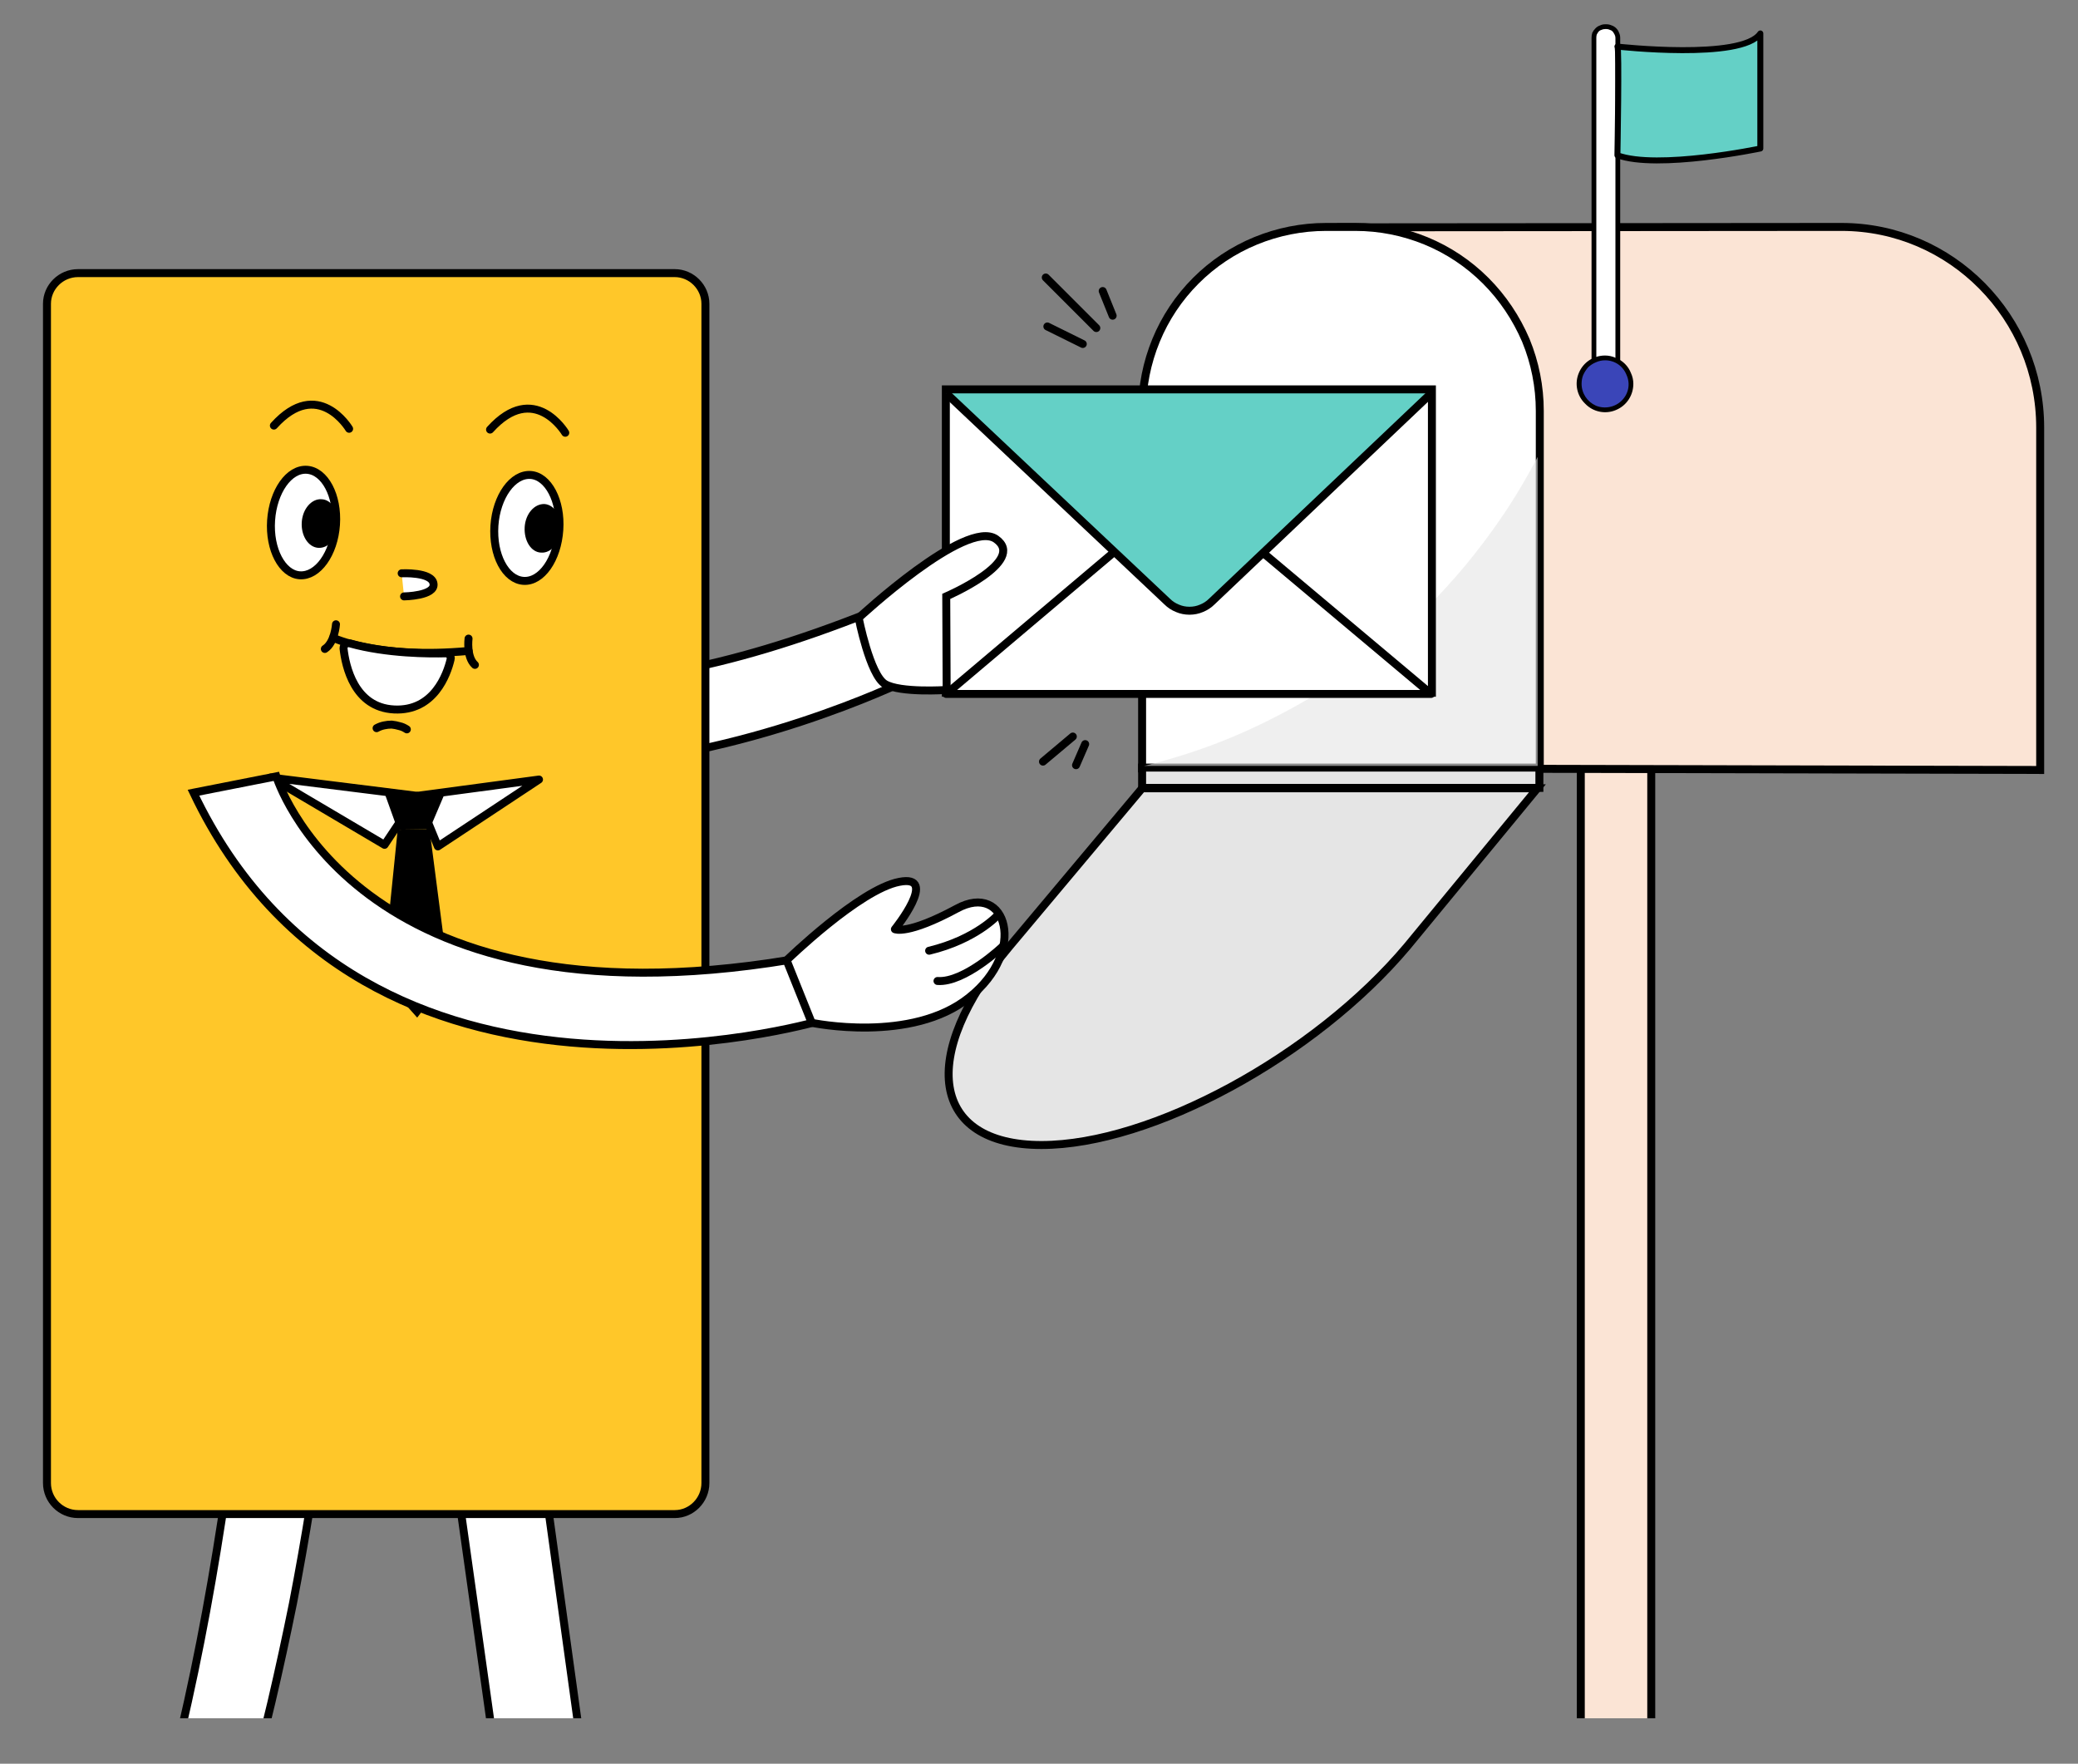 <svg xmlns="http://www.w3.org/2000/svg" viewBox="0 0 522 443" width="522" height="443"><rect x="0" y="0" width="522" height="443" fill="#808080" stroke="none"/><title>contact-svg</title><defs><clipPath clipPathUnits="userSpaceOnUse" id="cp1"><path d="m-31-11h568.06v516.77h-568.06z"></path></clipPath><clipPath clipPathUnits="userSpaceOnUse" id="cp2"><path d="m-31-11h564.49v442.59h-564.49z"></path></clipPath><clipPath clipPathUnits="userSpaceOnUse" id="cp3"><path d="m287.31 114.67h98.96v77.71h-98.96z"></path></clipPath></defs><style>		.s0 { fill: #fbe4d5 } 		.s1 { fill: none;stroke: #000000;stroke-width: 2 } 		.s2 { fill: #ffffff } 		.s3 { fill: #e5e5e5 } 		.s4 { fill: #000000 } 		.s5 { fill: #64d0c6 } 		.s6 { fill: none;stroke: #000000;stroke-linecap: round;stroke-linejoin: round;stroke-width: 1.5 } 		.s7 { fill: #3a45b8 } 		.s8 { fill: none;stroke: #000000;stroke-linecap: round;stroke-linejoin: round;stroke-width: 2 } 		.s9 { fill: #ffc729 } 	</style><g id="Clip-Path: Group_35532" clip-path="url(#cp1)"><g id="Group_35532"><g id="Group_35531"><g id="Clip-Path: Group_35530" clip-path="url(#cp2)"><g id="Group_35530"><path id="Rectangle_10605" class="s0" d="m397.1 156.9h17.7v282.6h-17.7z"></path><path id="Rectangle_10606" class="s1" d="m397.1 156.9h17.7v282.6h-17.7z"></path><path id="Path_13" class="s0" d="m512.5 107.4v86q0 0 0 0 0 0 0 0 0 0 0 0 0 0 0 0l-175.7-0.4q0 0 0 0 0 0 0 0 0-0.1 0-0.1 0 0 0 0l0.1-135.8q0 0 0 0 0 0 0 0 0 0 0 0 0 0 0 0l124-0.1q0.8 0 1.7 0c27.6 0 49.9 22.7 49.9 50.4z"></path><path id="Path_14" fill-rule="evenodd" class="s1" d="m512.5 107.4v86q0 0 0 0 0 0 0 0 0 0 0 0 0 0 0 0l-175.7-0.4q0 0 0 0 0 0 0 0 0-0.1 0-0.1 0 0 0 0l0.1-135.8q0 0 0 0 0 0 0 0 0 0 0 0 0 0 0 0l124-0.1q0.8 0 1.7 0c27.6 0 49.9 22.7 49.9 50.4z"></path><path id="Path_15" class="s2" d="m340.5 57h-7.4c-6.1 0-12.1 1.2-17.7 3.5-5.6 2.3-10.7 5.7-15 10-4.3 4.3-7.7 9.4-10 15-2.3 5.6-3.5 11.6-3.5 17.7v89.8h99.9v-89.8c0-6.1-1.2-12.1-3.5-17.7-2.4-5.6-5.8-10.7-10.1-15-4.3-4.3-9.4-7.7-15-10-5.6-2.3-11.6-3.5-17.7-3.5z"></path><path id="Path_16" fill-rule="evenodd" class="s1" d="m340.5 57h-7.4c-6.1 0-12.1 1.2-17.7 3.5-5.6 2.3-10.7 5.7-15 10-4.3 4.3-7.7 9.4-10 15-2.3 5.6-3.5 11.6-3.5 17.7v89.8h99.9v-89.8c0-6.1-1.2-12.1-3.5-17.7-2.4-5.6-5.8-10.7-10.1-15-4.3-4.3-9.4-7.7-15-10-5.6-2.3-11.6-3.5-17.7-3.5z"></path><path id="Path_17" class="s3" d="m261.6 287.6c27.6 0 68.7-22.3 91.9-49.9l32.7-39.7h-99.3l-33.3 39.7c-23.2 27.6-19.6 49.9 8 49.9z"></path><path id="Path_18" fill-rule="evenodd" class="s1" d="m261.6 287.6c27.6 0 68.7-22.3 91.9-49.9l32.7-39.7h-99.3l-33.3 39.7c-23.2 27.6-19.6 49.9 8 49.9z"></path><path id="Rectangle_10607" class="s3" d="m286.9 192.8h99.8v5.1h-99.8z"></path><path id="Rectangle_10608" class="s1" d="m286.9 192.8h99.8v5.1h-99.8z"></path><path id="Path_19" class="s2" d="m400.4 97v-87.5q0-0.6 0.2-1.1 0.2-0.5 0.6-0.9 0.4-0.4 0.9-0.6 0.5-0.2 1.1-0.2h0.4q0.5 0 1 0.2 0.6 0.2 0.9 0.6 0.4 0.4 0.7 0.9 0.2 0.5 0.2 1.1v87.5z"></path><path id="Path_20" fill-rule="evenodd" class="s4" d="m404.9 6.4q0.6 0.2 1.1 0.7 0.5 0.5 0.7 1.1 0.3 0.6 0.3 1.3v88.1h-7.2v-88.1q0-0.7 0.2-1.3 0.3-0.6 0.8-1.1 0.5-0.5 1.1-0.7 0.6-0.3 1.3-0.3h0.4q0.6 0 1.3 0.3zm-1.7 0.9q-0.5 0-0.9 0.2-0.4 0.1-0.7 0.4-0.3 0.4-0.5 0.8-0.1 0.4-0.1 0.8v86.9h4.8v-86.9q0-0.4-0.2-0.8-0.2-0.4-0.5-0.8-0.3-0.3-0.7-0.4-0.4-0.2-0.8-0.2z"></path><path id="Path_21" class="s5" d="m406.3 11.7c0 0 31.3 3.5 35.9-3.3v28.9c0 0-25.8 5.4-35.9 1.7 0 0 0.5-27.3 0-27.3z"></path><path id="Path_22" fill-rule="evenodd" class="s6" d="m406.3 11.7c0 0 31.3 3.5 35.9-3.3v28.9c0 0-25.8 5.4-35.9 1.7 0 0 0.5-27.3 0-27.3z"></path><path id="Path_23" class="s7" d="m403.2 102.9c-2.6 0-5-1.6-6-4-1-2.4-0.5-5.2 1.4-7.1 1.9-1.8 4.7-2.4 7.1-1.4 2.4 1 4 3.4 4 6q0 1.3-0.5 2.5-0.5 1.2-1.4 2.1-0.9 0.9-2.1 1.4-1.2 0.5-2.5 0.5z"></path><path id="Path_24" fill-rule="evenodd" class="s4" d="m405.9 89.9q1.3 0.5 2.3 1.5 1 1 1.5 2.3 0.6 1.3 0.6 2.7c0 2.9-1.7 5.5-4.4 6.6-2.6 1.1-5.7 0.5-7.7-1.6-2.1-2-2.7-5.1-1.6-7.7 1.1-2.7 3.7-4.4 6.6-4.4q1.4 0 2.7 0.6zm-5 1.1q-1 0.4-1.9 1.2-0.8 0.9-1.3 2-0.4 1-0.4 2.2c0 2.4 1.4 4.5 3.6 5.5 2.2 0.9 4.8 0.4 6.5-1.3 1.7-1.7 2.2-4.2 1.2-6.4-0.9-2.3-3-3.7-5.4-3.7q-1.2 0-2.3 0.5z"></path><g id="Group_35529" style="opacity: .6"><g id="Group_35528"><g id="Clip-Path: Group_35527" clip-path="url(#cp3)"><g id="Group_35527"><path id="Path_25" class="s3" d="m287.3 192.4q8.6-2.1 17-5.2 8.3-3.1 16.2-7.2 7.9-4 15.3-9 7.4-4.9 14.2-10.7 5.6-4.7 10.7-10 5.1-5.3 9.6-11 4.6-5.8 8.6-11.9 4-6.2 7.4-12.7c0 25.8 0 51.9 0 77.7 0 0-99 0-99 0z"></path></g></g></g></g><path id="Path_26" class="s2" d="m226.8 171.3c-0.1 0-160 77.6-178.5-65.2l19-3.1c0 0 3.2 109.9 151.3 50.8z"></path><path id="Path_27" fill-rule="evenodd" class="s1" d="m226.8 171.3c-0.1 0-160 77.6-178.5-65.2l19-3.1c0 0 3.2 109.9 151.3 50.8z"></path><path id="Path_28" class="s2" d="m243.2 148.3c0 0 11.2-13.9 1.2-11.9-10.1 1.9-28.3 19.7-28.3 19.7l6.2 15.7c0 0 25.2 5.3 39.7-6.4 14.5-11.6 9.3-29.1-3.1-22.3-12.5 6.7-15.7 5.2-15.7 5.2z"></path><path id="Path_29" fill-rule="evenodd" class="s8" d="m243.2 148.3c0 0 11.2-13.9 1.2-11.9-10.1 1.9-28.3 19.7-28.3 19.7l6.2 15.7c0 0 25.2 5.3 39.7-6.4 14.5-11.6 9.3-29.1-3.1-22.3-12.5 6.7-15.7 5.2-15.7 5.2z"></path><path id="Path_30" fill-rule="evenodd" class="s8" d="m269.8 154c0 0-0.4-4.1-5-1.7-4.5 2.5-7.2 6.3-13.8 6.7"></path><path id="Path_31" fill-rule="evenodd" class="s8" d="m270 147.1c0 0-2.9-3.7-9.3 0.9q-1.5 1.1-3.1 2-1.6 1-3.2 1.8-1.7 0.8-3.4 1.5-1.7 0.7-3.4 1.3"></path><path id="Rectangle_10610" class="s2" d="m237.6 97.8h122.1v76.2h-122.1z"></path><path id="Rectangle_10611" class="s1" d="m237.6 97.8h122.1v76.2h-122.1z"></path><path id="Path_32" class="s2" d="m359.5 174.3l-61.1-51.3-60.7 51.3z"></path><path id="Path_33" fill-rule="evenodd" class="s8" d="m359.5 174.3l-61.1-51.3-60.7 51.3z"></path><path id="Line_1" class="s5" d="m359.5 98.1h-121.8"></path><path id="Line_2" class="s1" d="m359.5 98.1h-121.8"></path><path id="Path_34" class="s5" d="m237.7 98.8l55.5 52.3q1.1 1.1 2.6 1.7 1.4 0.6 3 0.6 1.6 0 3-0.6 1.5-0.6 2.6-1.7l55.1-52.3"></path><path id="Path_35" fill-rule="evenodd" class="s1" d="m237.7 98.8l55.5 52.3q1.1 1.1 2.6 1.7 1.4 0.6 3 0.6 1.6 0 3-0.6 1.5-0.6 2.6-1.7l55.1-52.3"></path><path id="Line_3" class="s8" d="m275.4 82.4l-12.7-12.7"></path><path id="Line_4" class="s8" d="m272 86.4l-8.9-4.4"></path><path id="Line_5" class="s8" d="m279.5 79.3l-2.5-6.2"></path><path id="Line_6" class="s8" d="m269.5 185l-7.5 6.3"></path><path id="Line_7" class="s8" d="m272.6 186.9l-2.3 5.3"></path><path id="Path_36" class="s2" d="m104.8 301.6l27.6 196.2c0 0 30.9 5.9 54.2-7.8 23.3-13.6-35.9-17.2-35.9-17.2l-24-173.5z"></path><path id="Path_37" fill-rule="evenodd" class="s8" d="m104.8 301.6l27.6 196.2c0 0 30.9 5.9 54.2-7.8 23.3-13.6-35.9-17.2-35.9-17.2l-24-173.5z"></path><path id="Path_38" class="s2" d="m63.6 299.3q-0.4 9.4-1 18.8-0.6 9.4-1.5 18.7-0.8 9.4-1.9 18.8-1.1 9.3-2.4 18.6-2.2 15.3-5 30.5-2.8 15.2-6.3 30.2-3.4 15-7.4 29.9-4.1 14.9-8.7 29.6c10.7 5.2 33.6 13.8 54 9.3 26.3-5.8-28.9-27.5-28.9-27.5q3.9-12 7.3-24.2 3.5-12.2 6.4-24.5 2.9-12.4 5.4-24.8 2.4-12.4 4.4-24.9 1.4-9.2 2.6-18.4 1.1-9.3 2-18.5 0.9-9.3 1.5-18.6 0.7-9.2 1-18.5z"></path><path id="Path_39" fill-rule="evenodd" class="s8" d="m63.6 299.3q-0.4 9.4-1 18.8-0.6 9.4-1.5 18.7-0.8 9.4-1.9 18.8-1.1 9.3-2.4 18.6-2.2 15.3-5 30.5-2.8 15.2-6.3 30.2-3.4 15-7.4 29.9-4.1 14.9-8.7 29.6c10.7 5.2 33.6 13.8 54 9.3 26.3-5.8-28.9-27.5-28.9-27.5q3.9-12 7.3-24.2 3.5-12.2 6.4-24.5 2.9-12.4 5.4-24.8 2.4-12.4 4.4-24.9 1.4-9.2 2.6-18.4 1.1-9.3 2-18.5 0.9-9.3 1.5-18.6 0.7-9.2 1-18.5z"></path><path id="Path_40" class="s9" d="m18 380.3h153q1.2 0 2.4-0.5 1.1-0.5 2-1.4 0.8-0.8 1.3-2 0.5-1.1 0.5-2.3v-299.3q0-1.2-0.5-2.4-0.5-1.1-1.3-2-0.9-0.8-2-1.3-1.2-0.5-2.4-0.5h-153q-1.2 0-2.3 0.5-1.2 0.5-2.1 1.3-0.8 0.9-1.3 2-0.5 1.2-0.5 2.4v299.3q0 1.2 0.5 2.3 0.5 1.2 1.3 2 0.9 0.9 2.1 1.4 1.1 0.4 2.3 0.5z"></path><path id="Rectangle_10612" class="s1" d="m11.8 76.3c0-4.2 3.5-7.7 7.8-7.7h149.9c4.2 0 7.7 3.5 7.7 7.7v296.2c0 4.3-3.5 7.8-7.7 7.8h-149.9c-4.3 0-7.8-3.5-7.8-7.8z"></path><path id="Path_41" class="s2" d="m140.5 133.1c-0.5 7.4-4.5 13.1-9 12.8-4.5-0.3-7.8-6.5-7.3-13.9 0.5-7.3 4.6-13 9.1-12.7 4.4 0.3 7.7 6.5 7.2 13.8z"></path><path id="Path_42" fill-rule="evenodd" class="s8" d="m140.5 133.1c-0.5 7.4-4.5 13.1-9 12.8-4.5-0.3-7.8-6.5-7.3-13.9 0.5-7.3 4.6-13 9.1-12.7 4.4 0.3 7.7 6.5 7.2 13.8z"></path><path id="Path_43" class="s4" d="m140.9 133c-0.2 3.4-2.5 6-5 5.8-2.5-0.1-4.3-3-4.1-6.4 0.2-3.3 2.4-5.9 5-5.8 2.5 0.2 4.3 3.1 4.1 6.4z"></path><path id="Path_44" class="s2" d="m84.4 131.8c-0.5 7.3-4.6 13-9.1 12.7-4.4-0.3-7.7-6.5-7.2-13.8 0.5-7.3 4.5-13 9-12.7 4.5 0.3 7.8 6.5 7.3 13.8z"></path><path id="Path_45" fill-rule="evenodd" class="s8" d="m84.4 131.8c-0.5 7.3-4.6 13-9.1 12.7-4.4-0.3-7.7-6.5-7.2-13.8 0.5-7.3 4.5-13 9-12.7 4.5 0.3 7.8 6.5 7.3 13.8z"></path><path id="Path_46" class="s4" d="m84.9 131.8c-0.2 3.4-2.4 6-5 5.8-2.5-0.2-4.3-3.1-4.1-6.4 0.2-3.4 2.5-6 5-5.8 2.5 0.1 4.3 3 4.1 6.4z"></path><path id="Path_47" class="s2" d="m100.9 144c0 0 7.6-0.4 8 2.6 0.5 3.1-7.4 3.2-7.4 3.2"></path><path id="Path_48" fill-rule="evenodd" class="s8" d="m100.9 144c0 0 7.6-0.4 8 2.6 0.5 3.1-7.4 3.2-7.4 3.2"></path><path id="Path_49" fill-rule="evenodd" class="s8" d="m142 108.7c0 0-7.8-13.1-18.9-0.8"></path><path id="Path_50" fill-rule="evenodd" class="s8" d="m87.7 107.7c0 0-7.8-13.1-18.9-0.8"></path><path id="Path_51" fill-rule="evenodd" class="s8" d="m83.7 160.2c0 0 11.1 5.4 34 3.3"></path><path id="Path_52" class="s2" d="m87.9 161.6q-0.3-0.1-0.6 0-0.3 0-0.6 0.2-0.2 0.2-0.3 0.5-0.1 0.3-0.1 0.6c0.5 4.4 2.7 14.8 12.7 15.3 10 0.5 13.3-8.8 14.2-12.6q0.1-0.3 0-0.6-0.1-0.2-0.3-0.5-0.1-0.2-0.4-0.3-0.3-0.1-0.6-0.1c-3.9 0.1-14.7 0.1-24-2.5z"></path><path id="Path_53" fill-rule="evenodd" class="s8" d="m87.9 161.6q-0.3-0.1-0.6 0-0.3 0-0.6 0.2-0.2 0.2-0.3 0.5-0.1 0.3-0.1 0.6c0.5 4.4 2.7 14.8 12.7 15.3 10 0.5 13.3-8.8 14.2-12.6q0.1-0.3 0-0.6-0.1-0.2-0.3-0.5-0.1-0.2-0.4-0.3-0.3-0.1-0.6-0.1c-3.9 0.1-14.7 0.1-24-2.5z"></path><path id="Path_54" fill-rule="evenodd" class="s8" d="m84.4 156.8c0 0-0.3 4.6-2.8 6.2"></path><path id="Path_55" fill-rule="evenodd" class="s8" d="m117.7 160.4c0 0-0.6 4.6 1.6 6.6"></path><path id="Path_56" fill-rule="evenodd" class="s8" d="m102.2 183.2q-0.9-0.6-1.8-0.8-1-0.3-2-0.4-1 0-1.9 0.2-1 0.2-1.9 0.7"></path><path id="Path_57" class="s2" d="m215.7 155.2c0 0 27-25.1 34.5-19.8 7.9 5.6-12.5 14.4-12.5 14.4l0.1 23.5c0 0-11.7 0.8-15.5-1.5-3.8-2.3-6.6-16.6-6.6-16.6z"></path><path id="Path_58" fill-rule="evenodd" class="s1" d="m215.7 155.2c0 0 27-25.1 34.5-19.8 7.9 5.6-12.5 14.4-12.5 14.4l0.1 23.5c0 0-11.7 0.8-15.5-1.5-3.8-2.3-6.6-16.6-6.6-16.6z"></path><path id="Path_59" class="s2" d="m104.8 199.9l30.6-4.1-25.4 16.8z"></path><path id="Path_60" fill-rule="evenodd" class="s8" d="m104.8 199.9l30.6-4.1-25.4 16.8z"></path><path id="Path_61" class="s2" d="m104.8 199.9l-8.2 12.3-28.6-16.9z"></path><path id="Path_62" fill-rule="evenodd" class="s8" d="m104.8 199.9l-8.2 12.3-28.6-16.9z"></path><path id="Path_63" class="s4" d="m111.9 198.9l-15.3 0.3 3.3 9.2 8-0.1z"></path><path id="Path_64" class="s4" d="m107.9 208.3l4.8 37-16.6 0.5 3.8-37.4z"></path><path id="Path_65" class="s4" d="m96.1 245.8l8.7 9.8 7.9-10.3-7.9-8.4z"></path><path id="Path_66" class="s2" d="m205.6 256.5c0 0-113.8 33.4-157-57.4l20.8-4.1c0 0 19.5 64.2 129 46.1z"></path><path id="Path_67" fill-rule="evenodd" class="s1" d="m205.6 256.5c0 0-113.8 33.4-157-57.4l20.8-4.1c0 0 19.5 64.2 129 46.1z"></path><path id="Path_68" class="s2" d="m224.8 233.4c0 0 11.2-13.9 1.1-11.9-10 1.9-28.3 19.7-28.3 19.7l6.3 15.7c0 0 25.1 5.3 39.6-6.4 14.6-11.6 9.4-29.1-3.1-22.3-12.4 6.7-15.6 5.2-15.6 5.2z"></path><path id="Path_69" fill-rule="evenodd" class="s8" d="m224.8 233.4c0 0 11.2-13.9 1.1-11.9-10 1.9-28.3 19.7-28.3 19.7l6.3 15.7c0 0 25.1 5.3 39.6-6.4 14.6-11.6 9.4-29.1-3.1-22.3-12.4 6.7-15.6 5.2-15.6 5.2z"></path><path id="Path_70" class="s2" d="m250.6 229.9c0 0-5.5 6.1-17.2 8.9"></path><path id="Path_71" fill-rule="evenodd" class="s8" d="m250.6 229.9c0 0-5.5 6.1-17.2 8.9"></path><path id="Path_72" class="s2" d="m252 237.6c0 0-9.7 9.3-16.5 8.8"></path><path id="Path_73" fill-rule="evenodd" class="s8" d="m252 237.6c0 0-9.7 9.3-16.5 8.8"></path></g></g></g></g></g></svg>